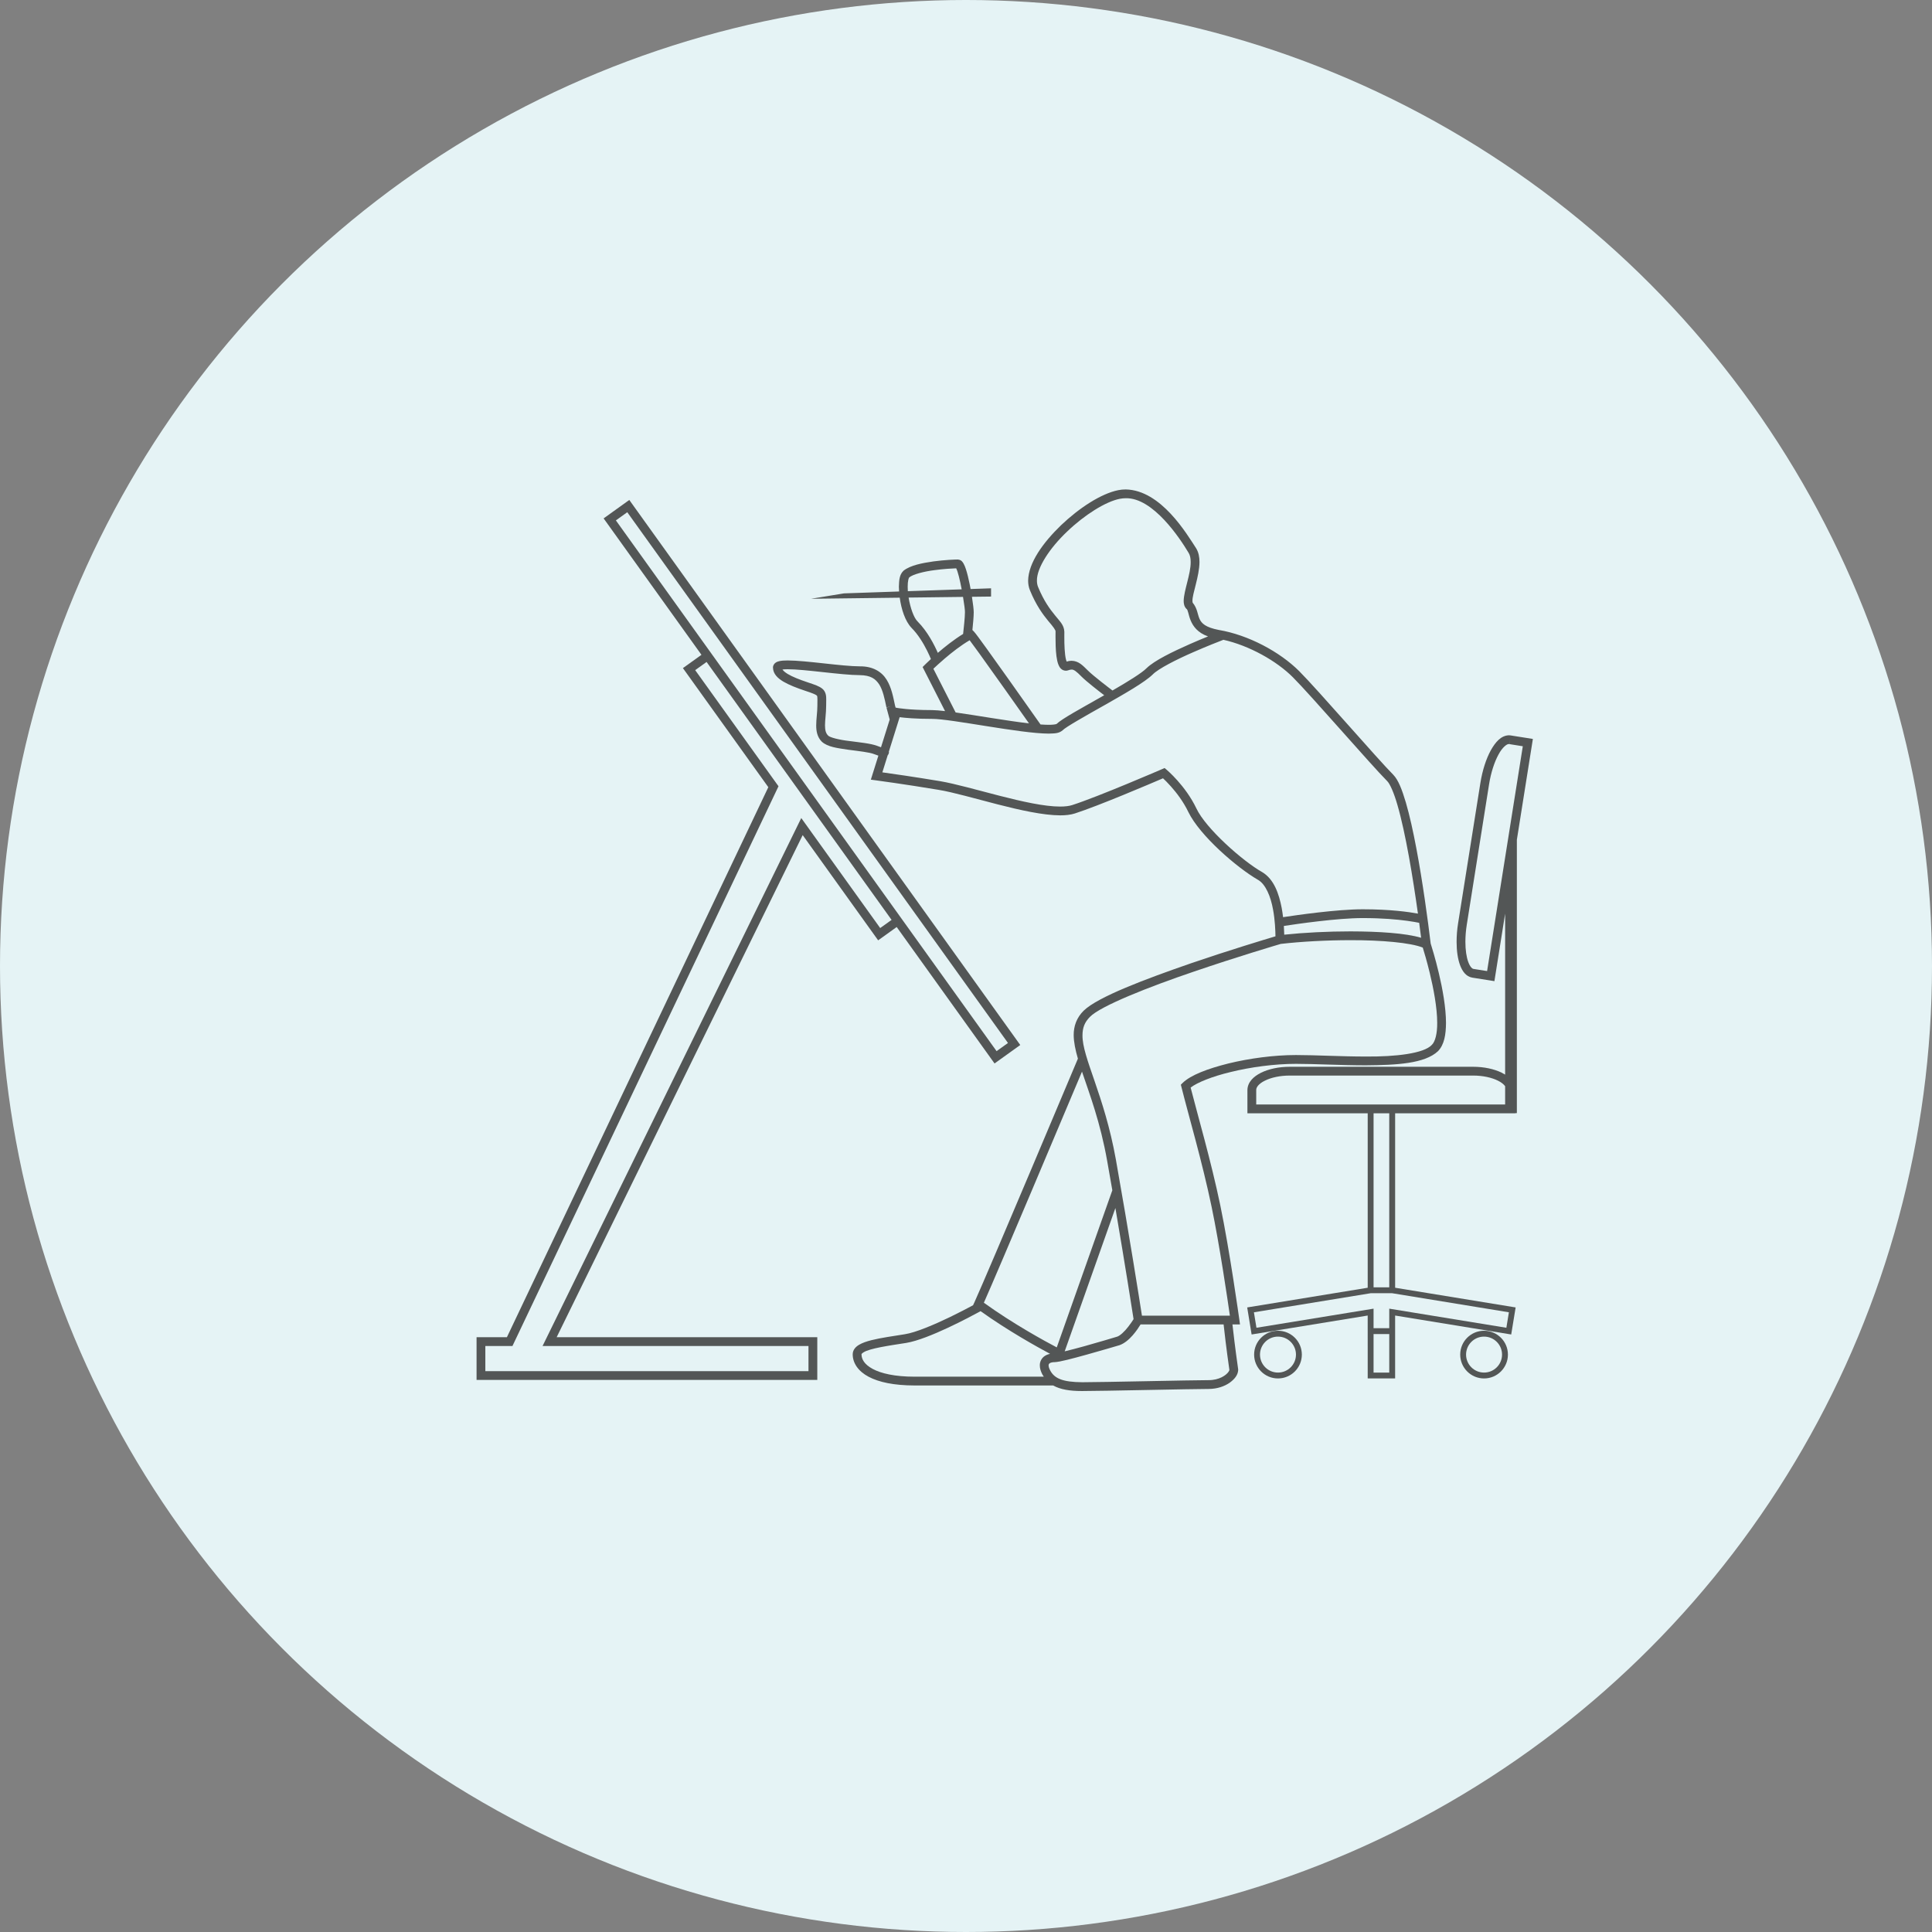 <svg xmlns="http://www.w3.org/2000/svg" xmlns:xlink="http://www.w3.org/1999/xlink" width="150px" height="150px" viewBox="0 0 150 150"><rect x="0" y="0" width="150" height="150" fill="#808080" stroke="none"/><title>depositphotos_210547978-stock-illustration-set-of-interior-icons-line</title><desc>Created with Sketch.</desc><defs><circle id="path-1" cx="75" cy="75" r="75"></circle></defs><g id="Page-1" stroke="none" stroke-width="1" fill="none" fill-rule="evenodd"><g id="Dise&#xF1;o-Onepage-principal-Copy-3" transform="translate(-148, -3099)"><g id="depositphotos_210547978-stock-illustration-set-of-interior-icons-line" transform="translate(148, 3099)"><mask id="mask-2" fill="white"><use xlink:href="#path-1"></use></mask><use id="Mask" fill="#E5F3F5" xlink:href="#path-1"></use><g id="Group-16" opacity="0.786" mask="url(#mask-2)" fill="#2C2D2B"><g transform="translate(37, 38)"><path d="M62.222,68.566 C61.451,68.566 60.827,67.941 60.825,67.17 C60.827,66.4 61.451,65.774 62.222,65.774 C62.994,65.774 63.618,66.4 63.619,67.17 C63.618,67.941 62.994,68.566 62.222,68.566 Z M62.222,65.319 C61.198,65.319 60.371,66.147 60.37,67.17 C60.371,68.193 61.198,69.022 62.222,69.022 C63.245,69.022 64.074,68.193 64.075,67.17 C64.074,66.147 63.245,65.319 62.222,65.319 L62.222,65.319 Z" id="Fill-1243"></path><path d="M78.222,68.566 C77.451,68.566 76.827,67.941 76.825,67.17 C76.827,66.4 77.451,65.774 78.222,65.774 C78.994,65.774 79.618,66.4 79.619,67.17 C79.618,67.941 78.994,68.566 78.222,68.566 Z M78.222,65.319 C77.198,65.319 76.371,66.147 76.37,67.17 C76.371,68.193 77.198,69.022 78.222,69.022 C79.245,69.022 80.074,68.193 80.075,67.17 C80.074,66.147 79.245,65.319 78.222,65.319 L78.222,65.319 Z" id="Fill-1243-Copy"></path><path d="M78.458,37.393 C78.205,37.352 77.829,37.294 77.41,37.228 C77.319,37.223 77.139,37.083 76.998,36.693 C76.858,36.321 76.772,35.765 76.773,35.123 C76.773,34.703 76.807,34.246 76.884,33.773 L78.611,22.894 C78.759,21.965 79.034,21.143 79.346,20.577 C79.641,20.022 79.987,19.768 80.13,19.768 C80.136,19.768 80.143,19.769 80.148,19.769 C80.161,19.769 80.167,19.77 80.174,19.771 L80.235,19.436 L80.181,19.772 L81.23,19.939 L78.458,37.393 Z M79.858,47.752 L60.533,47.752 L60.533,46.63 C60.523,46.427 60.723,46.137 61.209,45.901 C61.68,45.665 62.375,45.503 63.145,45.507 L77.361,45.507 C78.13,45.503 78.824,45.665 79.297,45.901 C79.571,46.034 79.752,46.187 79.858,46.332 L79.858,47.752 Z M69.644,61.947 L70.861,61.947 L70.861,48.436 L69.644,48.436 L69.644,61.947 Z M80.15,63.886 L79.954,65.087 L70.862,63.604 L70.862,65.12 L69.643,65.12 L69.643,63.604 L60.551,65.087 L60.354,63.886 L69.436,62.403 L71.071,62.403 L80.15,63.886 Z M69.643,68.566 L70.862,68.566 L70.862,65.576 L69.643,65.576 L69.643,68.566 Z M80.296,19.1 L80.296,19.099 C80.243,19.09 80.192,19.087 80.148,19.087 C79.533,19.113 79.115,19.603 78.749,20.247 C78.387,20.906 78.097,21.79 77.937,22.788 L76.209,33.665 C76.126,34.174 76.09,34.666 76.09,35.123 C76.09,35.828 76.179,36.445 76.358,36.934 C76.534,37.406 76.818,37.816 77.303,37.903 C78.07,38.023 78.688,38.122 78.689,38.122 L79.026,38.176 L79.858,32.938 L79.858,45.433 C79.775,45.383 79.69,45.334 79.6,45.288 C79.004,44.994 78.221,44.824 77.361,44.824 L63.145,44.824 C62.282,44.824 61.501,44.994 60.904,45.288 C60.32,45.578 59.86,46.021 59.849,46.63 C59.849,47.438 59.849,48.092 59.849,48.092 L59.849,48.436 L69.188,48.436 L69.188,61.98 L59.832,63.509 L60.175,65.609 L69.187,64.138 L69.189,69.022 L71.317,69.022 L71.317,64.138 L80.33,65.609 L80.674,63.509 L71.318,61.98 L71.318,48.436 L80.655,48.436 L80.655,48.423 L80.769,48.423 L80.769,27.199 L82.012,19.371 L80.296,19.1 L80.296,19.1 Z" id="Fill-1245"></path><path d="M51.66,64.147 C51.466,62.9 50.663,57.797 49.635,52.019 C48.736,47.007 47.019,44.099 47.044,42.372 C47.05,41.8 47.2,41.378 47.621,40.951 C48.433,40.106 52.223,38.611 55.704,37.431 C59.052,36.287 62.167,35.364 62.439,35.285 C64.026,35.103 65.992,34.995 67.853,34.995 C70.258,34.988 72.526,35.19 73.463,35.571 C73.556,35.869 73.778,36.606 74.002,37.526 C74.295,38.727 74.585,40.243 74.584,41.423 C74.591,42.244 74.428,42.881 74.165,43.126 C73.551,43.793 71.371,44.049 69.03,44.029 C67.152,44.029 65.151,43.913 63.625,43.913 C61.892,43.913 59.99,44.174 58.375,44.567 C56.756,44.973 55.45,45.466 54.818,46.079 L54.681,46.216 L54.728,46.402 C55.273,48.585 56.334,52.168 57.069,55.697 C57.685,58.65 58.303,62.858 58.488,64.147 L51.66,64.147 Z M58.45,68.367 C58.448,68.38 58.435,68.434 58.38,68.508 C58.199,68.773 57.658,69.158 56.828,69.154 C55.525,69.154 48.551,69.316 47.035,69.316 C45.528,69.307 44.863,69.034 44.533,68.392 C44.44,68.214 44.413,68.086 44.413,68.011 C44.421,67.907 44.436,67.895 44.501,67.841 C44.566,67.796 44.707,67.754 44.87,67.758 C45.278,67.746 46.273,67.477 47.369,67.174 C48.447,66.876 49.544,66.549 49.914,66.441 C50.695,66.168 51.313,65.219 51.554,64.83 L58.001,64.83 C58.061,65.389 58.207,66.673 58.45,68.367 C58.45,68.371 58.45,68.371 58.45,68.376 C58.45,68.371 58.45,68.371 58.45,68.367 Z M43.926,68.707 C43.959,68.769 44.001,68.827 44.04,68.885 L34.001,68.885 C32.468,68.885 31.404,68.632 30.758,68.284 C30.107,67.932 29.89,67.531 29.887,67.145 C29.887,67.145 29.883,67.096 30.049,66.992 C30.539,66.686 31.984,66.478 33.366,66.263 C35.093,65.977 38.32,64.242 39.132,63.799 C41.274,65.327 43.515,66.57 44.528,67.112 C44.388,67.141 44.253,67.187 44.127,67.27 C43.898,67.41 43.724,67.692 43.731,68.011 C43.731,68.231 43.798,68.458 43.926,68.707 Z M49.599,55.792 C50.36,60.245 50.904,63.736 51.01,64.416 C50.933,64.54 50.786,64.768 50.599,65.004 C50.328,65.364 49.94,65.729 49.718,65.783 C49.35,65.894 48.257,66.222 47.186,66.52 C46.648,66.669 46.096,66.814 45.663,66.918 L49.599,55.792 Z M47.006,45.201 C47.587,46.928 48.43,49.123 48.962,52.143 C49.099,52.913 49.233,53.671 49.361,54.413 L45.047,66.611 C44.156,66.143 41.686,64.801 39.387,63.144 C40.557,60.514 45.613,48.506 47.006,45.201 Z M60.989,29.706 C59.507,28.873 56.615,26.326 55.884,24.759 C55.031,22.981 53.598,21.783 53.581,21.765 L53.418,21.629 L53.226,21.714 C53.219,21.717 48.273,23.856 46.241,24.507 C46.009,24.582 45.69,24.621 45.313,24.621 C42.892,24.63 38.335,23.047 35.99,22.65 C34.002,22.318 32.262,22.07 31.506,21.965 L31.92,20.643 C31.982,20.572 32.024,20.469 32.017,20.398 C32.015,20.383 32.013,20.369 32.011,20.356 L32.849,17.682 C33.259,17.735 34.088,17.815 35.368,17.814 C36.839,17.808 42.214,18.953 44.42,18.957 C44.88,18.939 45.199,18.957 45.503,18.699 C45.732,18.454 47.259,17.59 48.778,16.736 C50.321,15.859 51.885,14.967 52.495,14.367 C52.928,13.919 54.363,13.193 55.64,12.638 C56.71,12.167 57.689,11.788 57.985,11.674 C59.984,12.12 62.108,13.307 63.384,14.588 C64.804,16.008 69.454,21.396 70.694,22.637 C70.905,22.831 71.225,23.547 71.498,24.505 C72.133,26.683 72.703,30.166 73.088,32.933 C72.382,32.802 70.93,32.596 68.806,32.596 C66.785,32.597 63.661,33.05 62.617,33.209 C62.59,32.978 62.556,32.739 62.511,32.496 C62.303,31.422 61.927,30.26 60.989,29.706 Z M31.111,19.911 C30.577,19.711 29.743,19.642 28.942,19.532 C28.157,19.443 27.393,19.249 27.29,19.103 C27.116,18.928 27.055,18.693 27.053,18.318 C27.052,17.903 27.143,17.368 27.143,16.783 C27.143,16.601 27.148,16.45 27.148,16.314 C27.156,16.03 27.116,15.69 26.841,15.468 C26.585,15.264 26.276,15.169 25.729,14.983 C25.074,14.765 24.524,14.547 24.164,14.331 C23.941,14.197 23.813,14.076 23.749,13.981 C23.848,13.968 23.989,13.959 24.153,13.96 C25.486,13.957 28.321,14.415 29.756,14.418 C30.606,14.429 30.974,14.705 31.262,15.14 C31.545,15.582 31.681,16.24 31.821,16.916 L32.156,16.846 L31.825,16.934 L32.076,17.865 L31.401,20.018 C31.324,19.992 31.227,19.957 31.111,19.911 Z M35.467,13.923 C35.648,13.751 35.957,13.464 36.341,13.136 C36.895,12.661 37.606,12.105 38.283,11.709 C38.446,11.925 38.722,12.298 39.036,12.736 C40.183,14.326 42.055,16.976 42.891,18.163 C41.185,17.966 38.892,17.555 37.195,17.315 L35.467,13.923 Z M34.256,10.265 C33.947,9.981 33.67,9.169 33.544,8.395 L37.769,8.344 C37.864,8.913 37.926,9.401 37.918,9.535 C37.92,9.905 37.819,10.842 37.776,11.22 C37.06,11.66 36.357,12.219 35.813,12.688 C35.531,12.045 35.007,11.023 34.256,10.265 Z M33.473,7.553 C33.472,7.336 33.49,7.145 33.522,7.013 C33.537,6.947 33.556,6.896 33.571,6.865 C33.587,6.834 33.592,6.837 33.59,6.834 C33.862,6.592 34.75,6.365 35.57,6.264 C36.265,6.17 36.938,6.134 37.237,6.124 C37.371,6.372 37.532,7.059 37.665,7.756 L33.484,7.899 C33.475,7.779 33.471,7.662 33.473,7.553 Z M47.455,14.051 C47.079,13.683 46.757,13.314 46.195,13.302 C46.069,13.302 45.942,13.324 45.814,13.364 C45.798,13.329 45.781,13.28 45.766,13.219 C45.654,12.801 45.631,11.992 45.634,11.454 C45.633,11.289 45.635,11.149 45.635,11.042 C45.61,10.501 45.259,10.22 44.897,9.757 C44.52,9.296 44.044,8.661 43.596,7.572 C43.537,7.427 43.507,7.267 43.507,7.085 C43.487,6.095 44.5,4.548 45.851,3.271 C47.189,1.983 48.86,0.93 49.955,0.725 C50.105,0.697 50.254,0.683 50.402,0.683 C52.527,0.628 54.621,3.812 55.286,4.928 C55.391,5.095 55.445,5.335 55.444,5.634 C55.453,6.567 54.916,7.833 54.9,8.654 C54.902,8.859 54.933,9.085 55.113,9.272 C55.37,9.383 55.173,10.841 56.792,11.411 C56.381,11.577 55.884,11.784 55.365,12.013 C54.054,12.596 52.638,13.273 52.012,13.884 C51.655,14.249 50.57,14.92 49.374,15.61 C49.198,15.479 47.88,14.479 47.455,14.051 Z M73.335,34.807 C72.097,34.445 70.06,34.318 67.853,34.312 C66.099,34.312 64.26,34.405 62.708,34.568 C62.704,34.381 62.696,34.15 62.679,33.891 C63.665,33.739 66.839,33.277 68.806,33.279 C70.314,33.279 71.469,33.385 72.245,33.491 C72.687,33.551 72.996,33.609 73.185,33.648 C73.24,34.059 73.29,34.448 73.335,34.807 Z M59.22,64.441 C59.218,64.436 58.48,59.118 57.738,55.556 C57.018,52.102 55.993,48.61 55.441,46.439 C55.952,46.042 57.131,45.57 58.537,45.234 C60.098,44.849 61.961,44.596 63.625,44.596 C65.118,44.596 67.126,44.712 69.03,44.712 C71.42,44.692 73.618,44.584 74.649,43.61 C75.142,43.097 75.26,42.31 75.267,41.423 C75.262,38.996 74.193,35.621 74.077,35.252 C73.854,33.397 73.459,30.483 72.965,27.866 C72.717,26.551 72.445,25.312 72.153,24.314 C71.854,23.312 71.575,22.569 71.176,22.154 C69.98,20.958 65.326,15.566 63.867,14.105 C62.364,12.607 59.928,11.297 57.626,10.909 C55.594,10.514 56.339,9.698 55.597,8.789 C55.597,8.788 55.597,8.78 55.597,8.78 C55.59,8.758 55.582,8.714 55.582,8.654 C55.566,8.105 56.118,6.758 56.128,5.634 C56.127,5.26 56.065,4.889 55.867,4.567 C55.15,3.471 53.149,0.054 50.402,-4.24223444e-14 C50.211,-0.001 50.019,0.017 49.824,0.056 C48.487,0.324 46.796,1.431 45.379,2.778 C43.977,4.135 42.844,5.698 42.824,7.085 C42.824,7.341 42.867,7.594 42.966,7.832 C43.44,8.993 43.971,9.706 44.369,10.191 C44.784,10.674 44.978,10.938 44.952,11.042 C44.953,11.141 44.95,11.285 44.95,11.454 C44.95,11.878 44.958,12.457 45.023,12.953 C45.057,13.201 45.102,13.429 45.185,13.628 C45.259,13.809 45.416,14.063 45.749,14.075 C45.819,14.075 45.883,14.061 45.937,14.042 C46.056,13.999 46.135,13.986 46.195,13.986 C46.374,13.974 46.579,14.132 46.972,14.534 C47.373,14.933 48.286,15.639 48.731,15.979 C48.634,16.033 48.538,16.088 48.442,16.142 C46.897,17.023 45.458,17.796 45.021,18.216 L45.018,18.212 C44.952,18.242 44.722,18.276 44.42,18.274 C44.235,18.274 44.018,18.263 43.786,18.247 C43.48,17.812 42.442,16.339 41.375,14.836 C40.739,13.941 40.094,13.037 39.59,12.337 C39.074,11.625 38.744,11.167 38.611,11.028 L38.497,10.914 C38.543,10.47 38.6,9.867 38.6,9.535 C38.599,9.326 38.546,8.871 38.461,8.335 L39.946,8.317 L39.946,7.676 L38.357,7.732 C38.337,7.62 38.316,7.509 38.294,7.397 C38.204,6.952 38.102,6.522 37.992,6.188 C37.936,6.019 37.881,5.876 37.809,5.751 C37.733,5.642 37.665,5.469 37.362,5.44 C37.141,5.44 36.347,5.471 35.479,5.587 C34.607,5.713 33.698,5.882 33.156,6.304 C32.822,6.622 32.807,7.041 32.789,7.553 C32.791,7.672 32.798,7.797 32.806,7.923 L28.525,8.07 L25.965,8.489 L32.855,8.404 C32.976,9.287 33.267,10.218 33.772,10.749 C34.278,11.253 34.697,11.951 34.981,12.521 C35.107,12.774 35.205,12.995 35.276,13.167 C34.986,13.434 34.811,13.61 34.807,13.613 L34.631,13.789 L36.374,17.21 C35.97,17.163 35.621,17.133 35.368,17.131 C33.518,17.131 32.678,16.962 32.676,16.965 L32.534,16.938 L32.485,16.756 C32.344,16.095 32.214,15.376 31.84,14.775 C31.466,14.162 30.775,13.723 29.756,13.734 C28.425,13.737 25.59,13.28 24.153,13.277 C23.893,13.278 23.678,13.29 23.49,13.335 C23.396,13.358 23.304,13.388 23.208,13.458 C23.112,13.521 23.009,13.671 23.014,13.831 C23.024,14.329 23.385,14.658 23.813,14.917 C24.256,15.18 24.838,15.405 25.514,15.632 C26.053,15.806 26.336,15.926 26.402,15.991 C26.448,16.037 26.457,16.019 26.465,16.314 C26.465,16.435 26.461,16.59 26.461,16.783 C26.461,17.295 26.371,17.816 26.37,18.318 C26.368,18.756 26.446,19.226 26.806,19.586 C27.269,20.005 28.031,20.082 28.852,20.209 C29.658,20.313 30.51,20.406 30.863,20.548 C31,20.6 31.104,20.637 31.197,20.668 L30.612,22.532 L31.015,22.587 C31.02,22.587 33.226,22.881 35.877,23.324 C38.124,23.692 42.672,25.297 45.313,25.304 C45.735,25.304 46.117,25.263 46.449,25.158 C48.302,24.562 52.35,22.833 53.296,22.427 C53.434,22.555 53.653,22.769 53.909,23.057 C54.347,23.548 54.882,24.246 55.268,25.054 C56.162,26.884 59.029,29.359 60.65,30.298 C61.261,30.629 61.66,31.609 61.84,32.622 C61.992,33.439 62.02,34.245 62.027,34.695 C61.212,34.938 58.438,35.774 55.484,36.784 C51.952,38.006 48.247,39.39 47.138,40.467 C46.592,41.005 46.356,41.664 46.361,42.372 C46.368,42.927 46.494,43.523 46.688,44.194 C46.407,44.865 44.8,48.684 43.079,52.752 C41.187,57.229 39.163,61.993 38.652,63.115 L38.548,63.339 C38.145,63.554 37.506,63.894 36.778,64.246 C35.563,64.834 34.098,65.46 33.258,65.588 C32.339,65.737 31.394,65.865 30.653,66.052 C30.281,66.147 29.96,66.255 29.7,66.408 C29.449,66.553 29.207,66.793 29.204,67.145 C29.201,67.833 29.642,68.471 30.436,68.889 C31.232,69.312 32.395,69.564 34.001,69.568 C36.942,69.568 43.904,69.568 44.767,69.568 C45.321,69.879 46.061,69.999 46.979,69.999 C46.998,69.999 47.016,69.999 47.035,69.999 C48.571,69.999 55.546,69.838 56.828,69.838 C57.521,69.838 58.081,69.626 58.474,69.353 C58.86,69.067 59.113,68.761 59.133,68.363 C59.132,68.338 59.129,68.313 59.128,68.289 C58.896,66.661 58.752,65.418 58.687,64.83 L59.273,64.83 L59.22,64.441 L59.22,64.441 Z" id="Fill-1246"></path><path d="M25.77,66.503 L25.77,68.454 L0.682,68.454 L0.682,66.503 L2.787,66.503 L23.442,23.045 L16.974,14.029 L17.859,13.395 L32.222,33.42 L31.338,34.054 L25.21,25.512 L5.125,66.503 L25.77,66.503 Z M10.817,2.404 L11.701,1.769 L41.259,42.977 L40.374,43.61 L10.817,2.404 Z M25.32,26.837 L31.179,35.007 L32.619,33.974 L40.216,44.567 L42.213,43.134 L11.858,0.817 L9.865,2.248 L17.461,12.84 L16.021,13.872 L22.652,23.117 L2.356,65.82 L-6.15102972e-13,65.82 L-6.15102972e-13,69.138 L26.454,69.138 L26.454,65.82 L6.219,65.82 L25.32,26.837 L25.32,26.837 Z" id="Fill-1247"></path></g></g></g></g></g></svg>